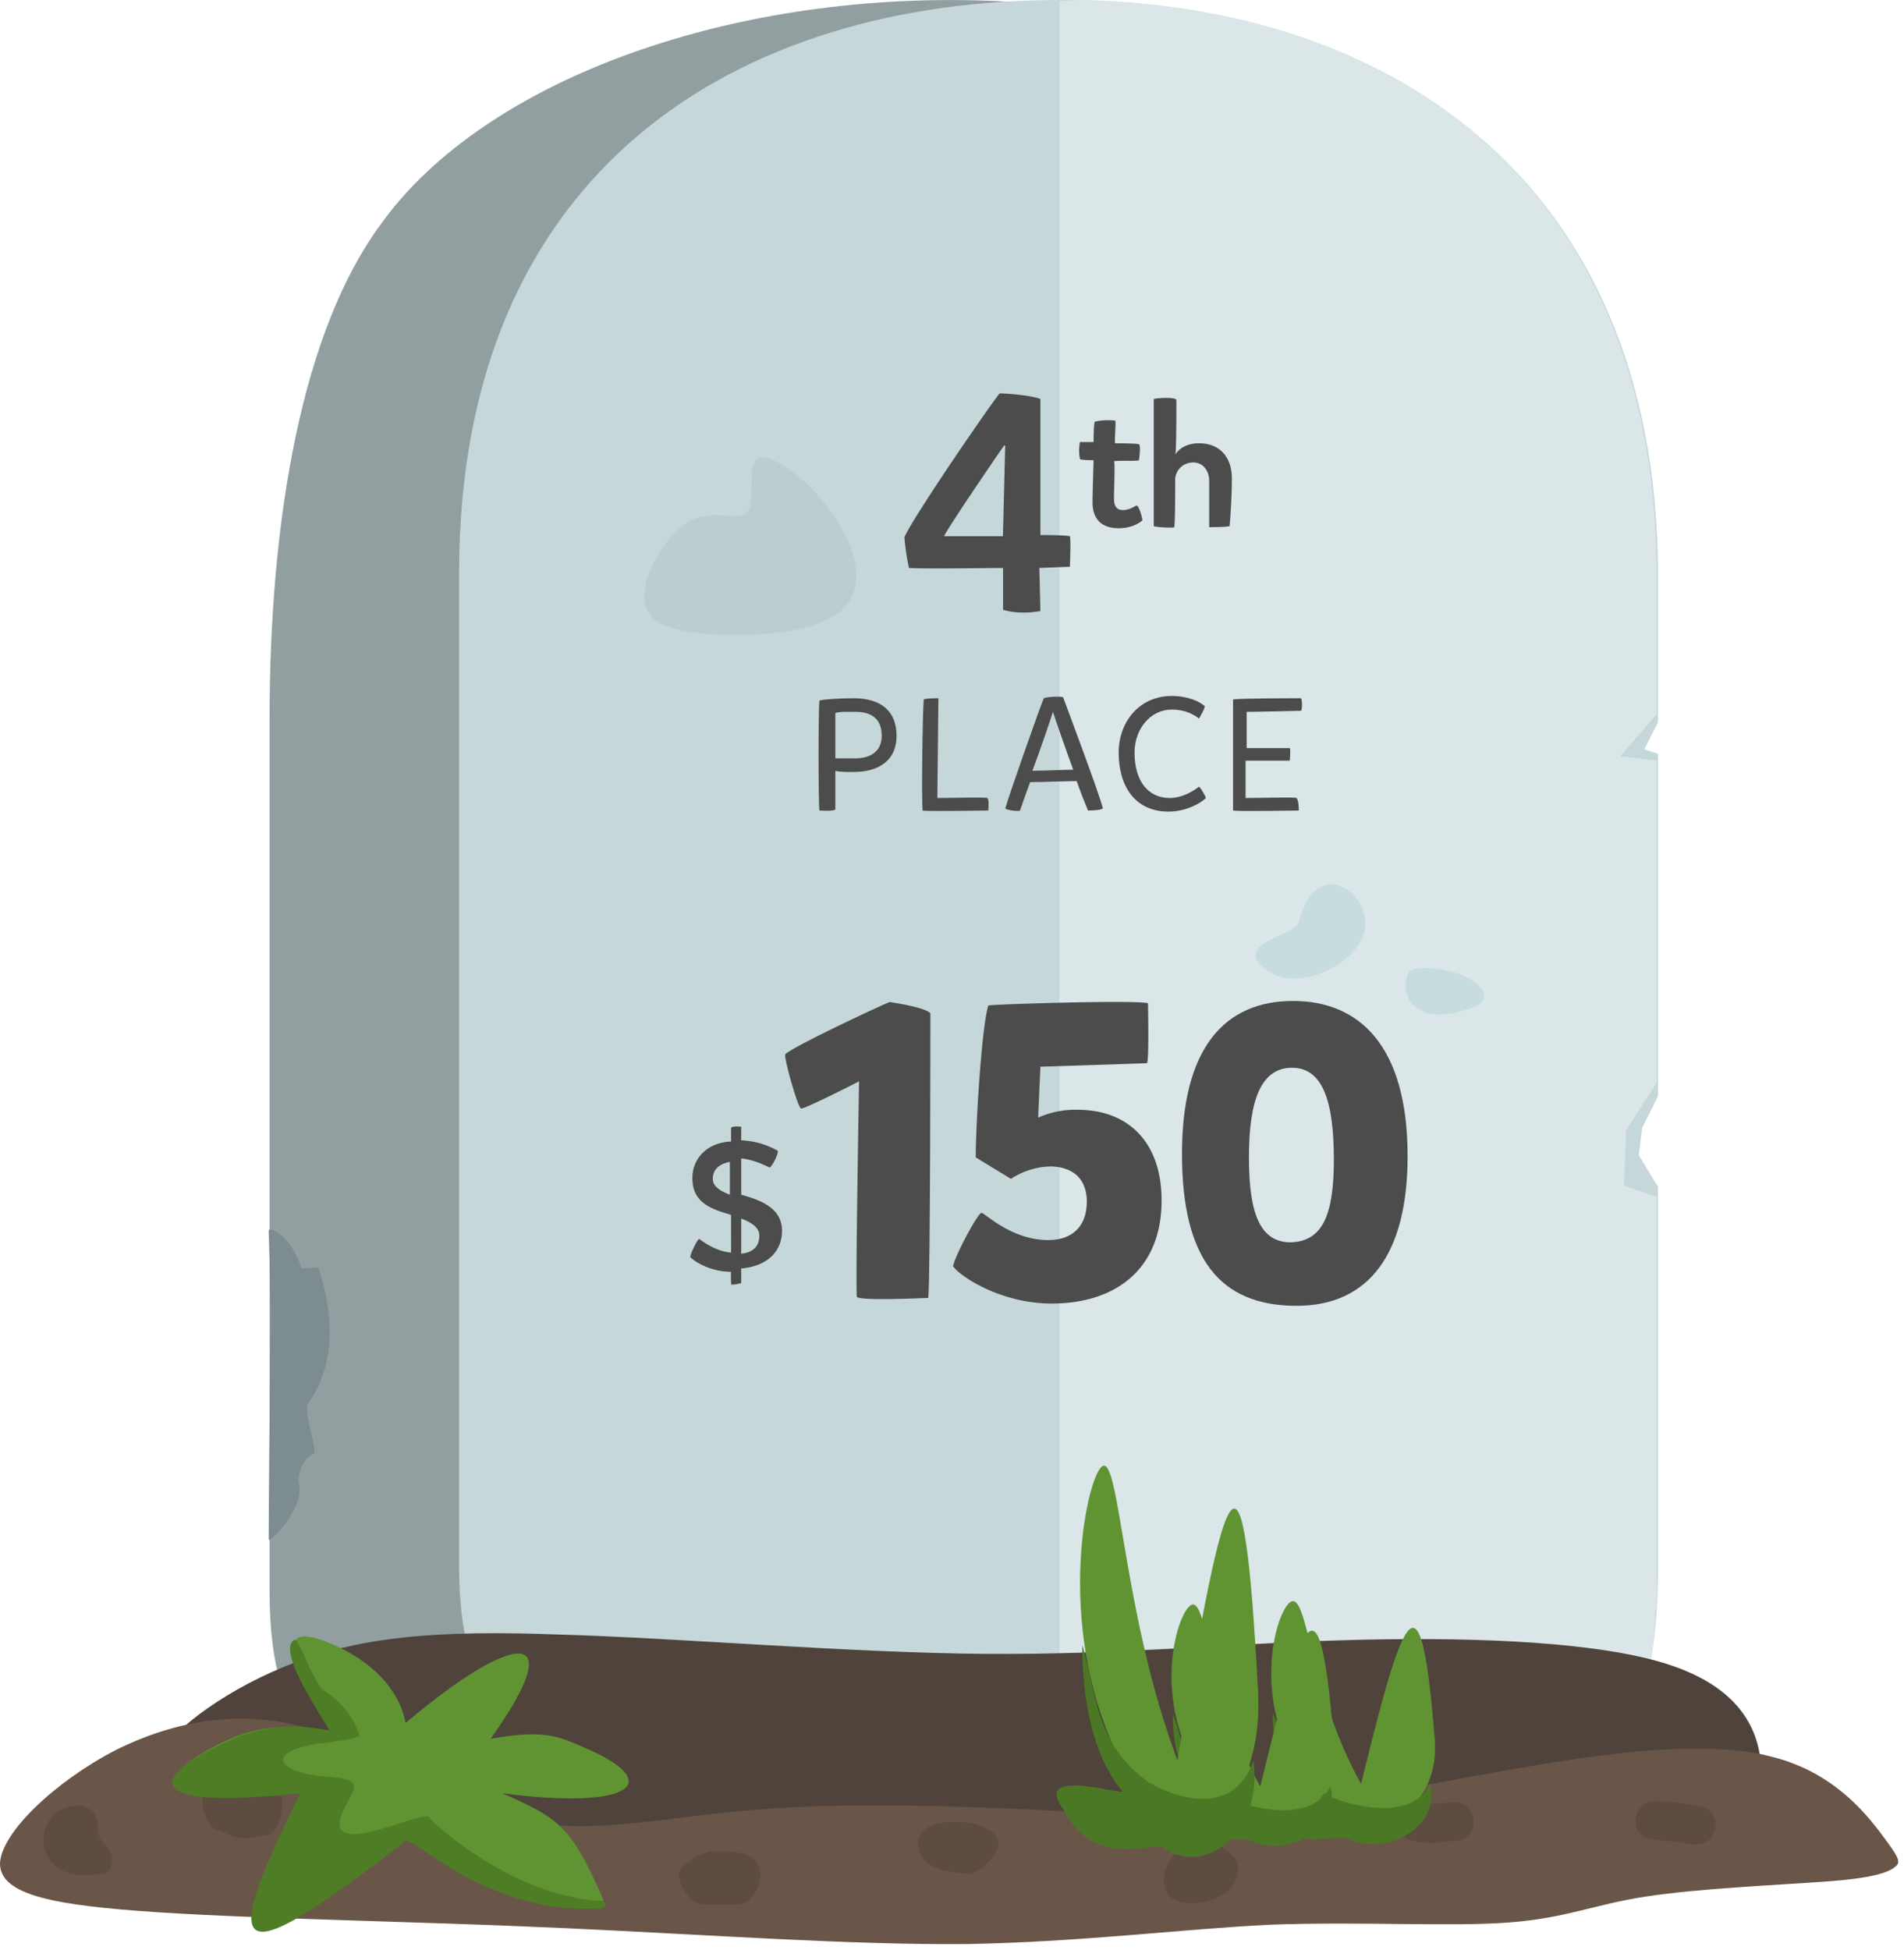 <svg xmlns="http://www.w3.org/2000/svg" fill-rule="evenodd" stroke-linejoin="round" stroke-miterlimit="2" clip-rule="evenodd" viewBox="0 0 126 129"><path fill="#929fa1" d="M66.15.08c18.6.9 31.43 18.6 31.43 39.45v65.7c0 8.55-1.43 11.47-6.15 12.3-5.56.97-15.23-1.2-25.2-2.25L54.06 114c-18.45-1.95-36.22 12.15-36.22-8.7V47.55c0-13.57 2.25-25.8 7.35-32.7C32.1 5.18 48.75-.75 66.15.08z"/><path fill="#bccdcf" d="M36.08 70.88c.97-2.85 3-5.25 5.62-4.65 2.7.6-1.05 5.17 1.05 6.07 5.47 2.4.38 5.93-2.48 5.93-4.27-.98-5.17-4.5-4.2-7.35zm5.4 17.85c1.65 3.22-4.88 3.22-4.65 1.42.6-5.1 3.07-4.65 4.65-1.42z"/><path fill="#7c8c8f" d="M21.07 83.85c1.65 5.1.15 7.88-.67 9-.38.6.75 3.38.3 3.38-.3 0-1.13 1.05-.9 2.02.3 1.65-2.02 3.9-2.02 3.6 0-1.5.07-10.72.15-14.32 0-1.35-.15-6.15-.15-6.15.3-.15 1.57.6 2.17 2.55l1.13-.08z"/><path fill="#c5d7d9" fill-rule="nonzero" d="M70.13 0C48.98 0 30.38 11.03 30.38 37.95v65.7c0 12.9 7.72 14.93 18.22 15.3 6.53.23 14.4.98 21.38-.22l11.84-2.03c1.95-.3 6.9-22.2 7.13-20.47.9 7.2 2.85 7.87.45 15.45-1.28 3.9-2.03 6.9-1.65 6.9 13.12.67 21.97 2.7 21.97-14.93V78.53l-1.27-2.1.22-1.8 1.05-2.1V49.88l-.9-.3.9-1.8v-9.75C109.65 11.25 91.2 0 70.12 0z"/><path fill="#dae6e8" fill-rule="nonzero" d="M109.58 35.85C108.67 12.45 92.84.6 71.84 0c-.6 0-1.73.08-1.73.08v118.57c2.25-2.25 5.03-.07 8.25.9 0 0 13.73-1.8 13.2-1.05 11.93 1.5 17.33 2.03 18-12.07h.08V79.2l.23.08-2.4-.83.14-3.67 2.03-3.15v-21.3l-2.4-.3 2.4-2.78v-9.3l-.07-2.1z"/><path fill="#c7dcde" d="M90.3 61.58c-.53 2.4-4.72 4.2-6.67 2.47-1.95-1.72 2.1-2.1 2.32-3.07 1.2-4.58 4.88-1.8 4.35.6zm3.08 2.62c.67-.37 3.15 0 4.05.68.9.6 1.2 1.35 0 1.8-4.88 1.72-4.73-2.1-4.06-2.48z"/><path fill="#bccdcf" d="M55.13 34.05c1.57 2.18 2.17 4.8.67 6.23-1.43 1.42-4.88 1.8-7.72 1.72-2.86-.07-5.1-.45-5.4-2.1-.3-1.65 1.27-4.42 2.92-5.4 1.65-.9 3.37.08 3.9-.67.52-.75-.15-3.15.75-3.53.9-.3 3.37 1.5 4.87 3.75z"/><path fill="#4f433b" d="M12.3 120.45c-.53-1.5-2.63-2.32-1.8-4.2.9-1.87 4.72-4.65 9.15-6.3 4.42-1.65 9.3-2.1 17.32-1.8 8.03.23 19.05 1.2 28.13 1.28 9.07.07 16.13-.68 23.7-.9 7.65-.23 15.82 0 20.77 1.35 4.95 1.35 6.53 3.9 6.9 6.3.38 2.4-.52 4.65-4.42 5.85-3.9 1.12-10.8 1.2-21.3.52-10.43-.6-24.45-1.95-38.4-1.42-13.95.45-27.9 2.7-34.27 2.85-6.38 0-5.25-2.1-5.78-3.53z"/><path fill="#695648" d="M7.65 115.8c4.05-2.02 8.55-2.77 13.05-1.35 4.5 1.43 9.08 4.95 13.88 6 4.8 1.05 9.82-.37 16.95-.82 7.12-.45 16.27.07 21.97.37 5.78.3 8.03.3 12.22-.37 4.13-.6 10.2-1.88 16.05-2.85 5.85-.98 11.63-1.58 15.53-.53 3.9.98 6.08 3.6 7.2 5.1 1.13 1.5 1.35 1.88.9 2.18-.45.37-1.5.75-4.65.97-3.15.23-8.32.45-11.78.98-3.45.52-5.25 1.42-9.07 1.72-3.83.3-9.75-.07-15.83.15-6.07.3-12.3 1.13-20.02 1.28-7.73.07-16.88-.6-26.63-1.05-9.75-.45-20.02-.6-26.92-1.05C3.6 126.08 0 125.4 0 123.3c.07-2.02 3.6-5.4 7.65-7.5z"/><path fill="#5e4c40" fill-rule="nonzero" d="M5.17 119.48c.75 0 1.35.6 1.28 1.35 0 .52.15.9.52 1.27.53.45.6 1.28.15 1.8-5.47 1.28-5.1-4.57-1.95-4.42zm107.25 0c1.73.3 1.35 2.77-.45 2.55-.82-.15-1.72-.23-2.55-.3-1.72-.15-1.5-2.7.3-2.55.9 0 1.8.15 2.7.3zm-16.35-.23c1.73-.15 2.03 2.4.3 2.55-.9.08-.45 0-1.27.15-.75.08-2.7-.22-2.78-.97a1.32 1.32 0 0 1 1.13-1.43c.82-.15 1.72-.22 2.62-.3zM81.75 123c1.2 2.78-4.13 3.9-4.65 1.95-.6-2.02 2.4-4.72 4.65-1.95zm-15.68-.9c-.07.68-1.27 1.88-1.95 1.88-1.27-.08-3.37-.3-3.37-2.03-.08-2.1 5.47-1.72 5.32.15zm-15.75 2.03c0 .67-.67 1.87-1.42 1.87h-2.4c-.75 0-1.58-1.2-1.58-1.95 0-.67 1.58-1.57 2.33-1.57 1.35.07 3.07-.08 3.07 1.65zm-17.1-2.63c1.73.3 1.35 2.78-.45 2.55l-2.62-.45c-1.73-.3-1.28-2.85.45-2.55l2.62.45zm-15.3-3.82c1.28.3.83 4.05-.52 3.75-1.88.52-2.1-.08-2.93-.3-.75-.15-1.2-1.65-1.05-2.4.38-1.65 3.23-1.28 4.5-1.05z"/><path fill="#609432" d="M90.08 118.05c-3.38-6-3.53-12.67-4.65-12.07-.98.52-2.93 6.9 1.34 12.37 1.28 1.88 4.95 2.48 5.48 2.63-2.4-.15 3.07-.45 2.7-5.85-.9-11.33-1.95-9.15-4.88 2.92z"/><path fill="#4b7824" fill-rule="nonzero" d="M88.2 118.95c1.73.68 5.25 1.43 6.45-.9.68 2.93-3 4.8-5.47 3.6-.53-.3-4.28.9-6.08-1.5-2.17-1.87 3.83-.52 3.53-.82-1.28-1.05-2.48-3-2.4-6 .9 2.17.82 4.05 3.97 5.62z"/><path fill="#609432" d="M32.48 115.05c3.67-.67 4.65-.07 6.07.53 5.7 2.4 3.15 4.2-5.32 3.07 3.75 1.65 4.57 2.18 6.67 6.98.53 1.2-7.28.6-12.53-4.28-11.02 8.55-13.05 8.63-7.35-2.85-11.02 1.13-9.45-1.27-5.1-3.3 2.4-1.12 4.13-1.05 7.13-.67-2.4-3.9-4.43-7.58-.15-5.78 4.72 2.03 4.88 5.25 4.95 5.25 6.97-5.92 11.1-6.67 5.62 1.05z"/><path fill="#4e7d25" d="M26.85 121.8c-11.03 8.55-12.75 8.4-6.97-3.15-11.18 1.2-9.53-1.27-5.1-3.3a10.3 10.3 0 0 1 7.05-.82c-1.73-2.78-3.23-5.33-2.4-6 .3-.3.97 1.95 1.8 3.15.15.22 1.8.97 2.55 3.07.15.3-1.5.45-3.08.68-3.22.6-2.1 1.87.68 2.1 2.77.22 2.17.6 1.42 2.1-1.95 3.9 5.55-.15 5.63.67 0 .08 5.32 5.18 11.4 5.48.15 0 .67.52-.53.52-7.2.23-12.07-4.87-12.45-4.5z"/><path fill="#609432" d="M83.4 118.2c-3.38-6-3.52-12.6-4.58-12-.97.53-2.92 6.9 1.36 12.3 1.27 1.88 4.87 2.48 5.47 2.63-2.4-.15 3.07-.45 2.62-5.85-.9-11.25-1.95-9.15-4.87 2.92z"/><path fill="#4b7824" fill-rule="nonzero" d="M81.6 119.1c1.73.68 5.25 1.43 6.45-.9.68 2.93-3 4.8-5.4 3.53-.53-.3-4.28.9-6.08-1.5-2.17-1.88 3.83-.53 3.45-.83-1.27-1.05-2.47-2.92-2.4-6 .83 2.25.75 4.13 3.98 5.7z"/><path fill="#609432" d="M77.92 116.48C74.25 106.73 74.1 96 72.9 97.05c-1.05.9-3.23 11.18 1.5 19.95 1.35 3.08 5.32 3.98 5.92 4.28-2.62-.23 3.38-.75 2.93-9.45-.98-18.3-2.1-14.85-5.33 4.65z"/><path fill="#4b7824" fill-rule="nonzero" d="M75.97 117.9c1.88 1.13 5.7 2.33 6.98-1.42.67 4.8-3.3 7.72-5.93 5.77-.6-.45-4.65 1.5-6.6-2.47-2.32-3 4.13-.9 3.83-1.28-1.43-1.72-2.63-4.8-2.63-9.67.98 3.52.9 6.52 4.35 9.07z"/><g fill="#4c4c4c" fill-rule="nonzero"><path d="M54.23 53.63c-.08-.23-.08-6.98 0-7.28.22-.07 1.35-.15 2.25-.15 1.8 0 2.85.83 2.85 2.48 0 1.72-1.28 2.4-2.85 2.4-.38 0-.98 0-1.2-.08v2.55c-.08.15-.98.08-1.06.08zm2.32-3.45c1.05 0 1.8-.45 1.8-1.5 0-.98-.53-1.58-1.73-1.58h-.52c-.3 0-.6 0-.82.08v3h1.27z"/><path d="M65.4 53.63s-4.2.07-4.35 0c-.07-.98 0-6.45.08-7.35.07-.08.9-.08.97-.08l-.07 6.6c.9 0 3.15-.07 3.3 0 .15.08.07.75.07.83z"/><path d="M71.25 51.68c-.53 0-2.4.07-3.08.07-.3.83-.6 1.65-.67 1.88 0 .07-.9 0-.97-.15.22-.83 2.47-7.2 2.55-7.28.07-.07.97-.15 1.27-.07 0 0 2.48 6.6 2.63 7.35-.08.15-.98.15-.98.15-.22-.53-.52-1.28-.75-1.95zm-1.57-4.58c-.16.53-.83 2.48-1.36 3.9.68 0 2.1-.07 2.7-.07-.52-1.43-1.2-3.38-1.34-3.83 0-.07 0 0 0 0z"/><path d="M77.4 52.8c.9 0 1.65-.52 1.95-.75.15.15.38.53.45.75-.37.38-1.35.9-2.47.9-2.25 0-3.3-1.72-3.3-3.9 0-2.02 1.35-3.75 3.52-3.75 1.05 0 1.88.38 2.18.68 0 .15-.3.67-.38.82-.37-.3-.97-.6-1.8-.6-1.42 0-2.47 1.28-2.47 2.85 0 1.88.9 3 2.32 3z"/><path d="M85.95 53.63s-4.05.07-4.35 0v-7.35c.53-.08 4.2-.08 4.5-.08.08.08.08.75 0 .83-.07 0-2.85.07-3.6.07v2.4h2.85c.08.08 0 .83 0 .83h-2.92v2.47c.97 0 3.22-.07 3.37 0 .15.15.15.75.15.83z"/></g><path fill="#4c4c4c" fill-rule="nonzero" d="M66.38 40.35v-2.77c-.53 0-5.4.07-6.23 0a16.4 16.4 0 0 1-.3-2.03c.45-1.12 5.25-8.17 6.3-9.52.6 0 2.17.15 2.7.37v9s1.65 0 1.95.08c.08.15 0 2.02 0 2.02l-2.02.08.07 2.85c-.82.15-1.72.15-2.47-.08zm.07-10.87c-.38.52-3.6 5.25-3.98 6h3.9l.15-6h-.07z"/><g fill="#4c4c4c" fill-rule="nonzero"><path d="M73.72 33c0 .45.15.75.6.75.45 0 .83-.3.9-.3.15 0 .38.83.38.98 0 0-.53.52-1.57.52-1.2 0-1.73-.67-1.73-1.72 0-.6.07-2.78.07-2.78s-.82 0-.9-.07a2.84 2.84 0 0 1 0-1.13h.9s0-1.2.08-1.35a4.1 4.1 0 0 1 1.35-.07c.07.07-.07 1.5 0 1.5 0 0 1.5 0 1.57.07.15.08 0 1.05 0 1.05-.07.08-1.65 0-1.65.08.08.07 0 1.72 0 2.47z"/><path d="M77.85 26.48c0 .22 0 3.45-.07 3.6.22-.38.74-.75 1.57-.75 1.35 0 2.17.9 2.17 2.32a37 37 0 0 1-.15 3.15c-.07.08-1.27.08-1.35.08V31.8c0-.6-.37-1.2-1.05-1.2-.75 0-1.2.6-1.2 1.13 0 .45 0 3.15-.07 3.15 0 .07-1.35 0-1.35-.08v-8.4c.23-.07 1.5-.15 1.5.08z"/></g><g fill="#4c4c4c" fill-rule="nonzero"><path d="M56.7 85.8c-.07-.9.07-9.82.15-14.25 0 0-3.52 1.8-3.83 1.8-.22 0-1.2-3.52-1.05-3.6.53-.52 6.3-3.22 6.9-3.45.53.08 2.4.38 2.7.75 0 0 0 17.7-.14 18.83-.23 0-4.58.22-4.73-.08z"/><path d="M64.95 80.25c.23 0 1.95 1.8 4.42 1.8 1.5 0 2.55-.82 2.55-2.55 0-1.35-.75-2.25-2.32-2.32-1.27 0-2.25.52-2.7.82l-2.33-1.42c0-2.1.38-8.55.83-10.05.3-.08 9.67-.38 10.57-.15 0 0 .08 3.9-.07 3.97l-7.05.23-.15 3.37a6 6 0 0 1 2.62-.52c3.3 0 5.55 2.1 5.55 6 0 4.57-3.07 6.82-7.27 6.82-3.45 0-6.15-1.87-6.53-2.47.15-.75 1.65-3.53 1.88-3.53z"/><path d="M78.22 76.35c0-7.05 2.85-10.12 7.35-10.12 4.35 0 7.58 2.92 7.58 10.27 0 6.45-2.55 9.9-7.35 9.9-5.1 0-7.58-3.15-7.58-10.05zm10.05.38c0-3.9-.75-6.08-2.77-6.08-2.03 0-2.85 2.1-2.85 5.93 0 3.75.75 5.62 2.77 5.62 2.1-.07 2.85-1.8 2.85-5.47z"/></g><path fill="#4c4c4c" fill-rule="nonzero" d="M48.38 84.15c-1.28 0-2.33-.6-2.7-.97 0-.23.52-1.28.6-1.2.3.22 1.12.82 2.1.9V80.4l-.16-.07c-1.64-.45-2.4-1.05-2.4-2.4 0-1.2.9-2.33 2.56-2.4v-.9c.07-.15.67-.08.67-.08v.9a5.4 5.4 0 0 1 2.4.68c.15.07-.38 1.12-.53 1.12-.3-.15-1.05-.52-1.87-.6v2.4c1.65.45 2.7 1.05 2.7 2.4 0 1.28-.9 2.33-2.7 2.48v.97s-.6.15-.6.08c-.08.15-.08-.23-.08-.83zm-.08-5.1v-2.17c-.82.15-1.13.6-1.13 1.12 0 .3.15.68 1.13 1.05zm.75 1.58v2.32c.75-.07 1.2-.45 1.2-1.2 0-.45-.38-.82-1.2-1.12z"/></svg>